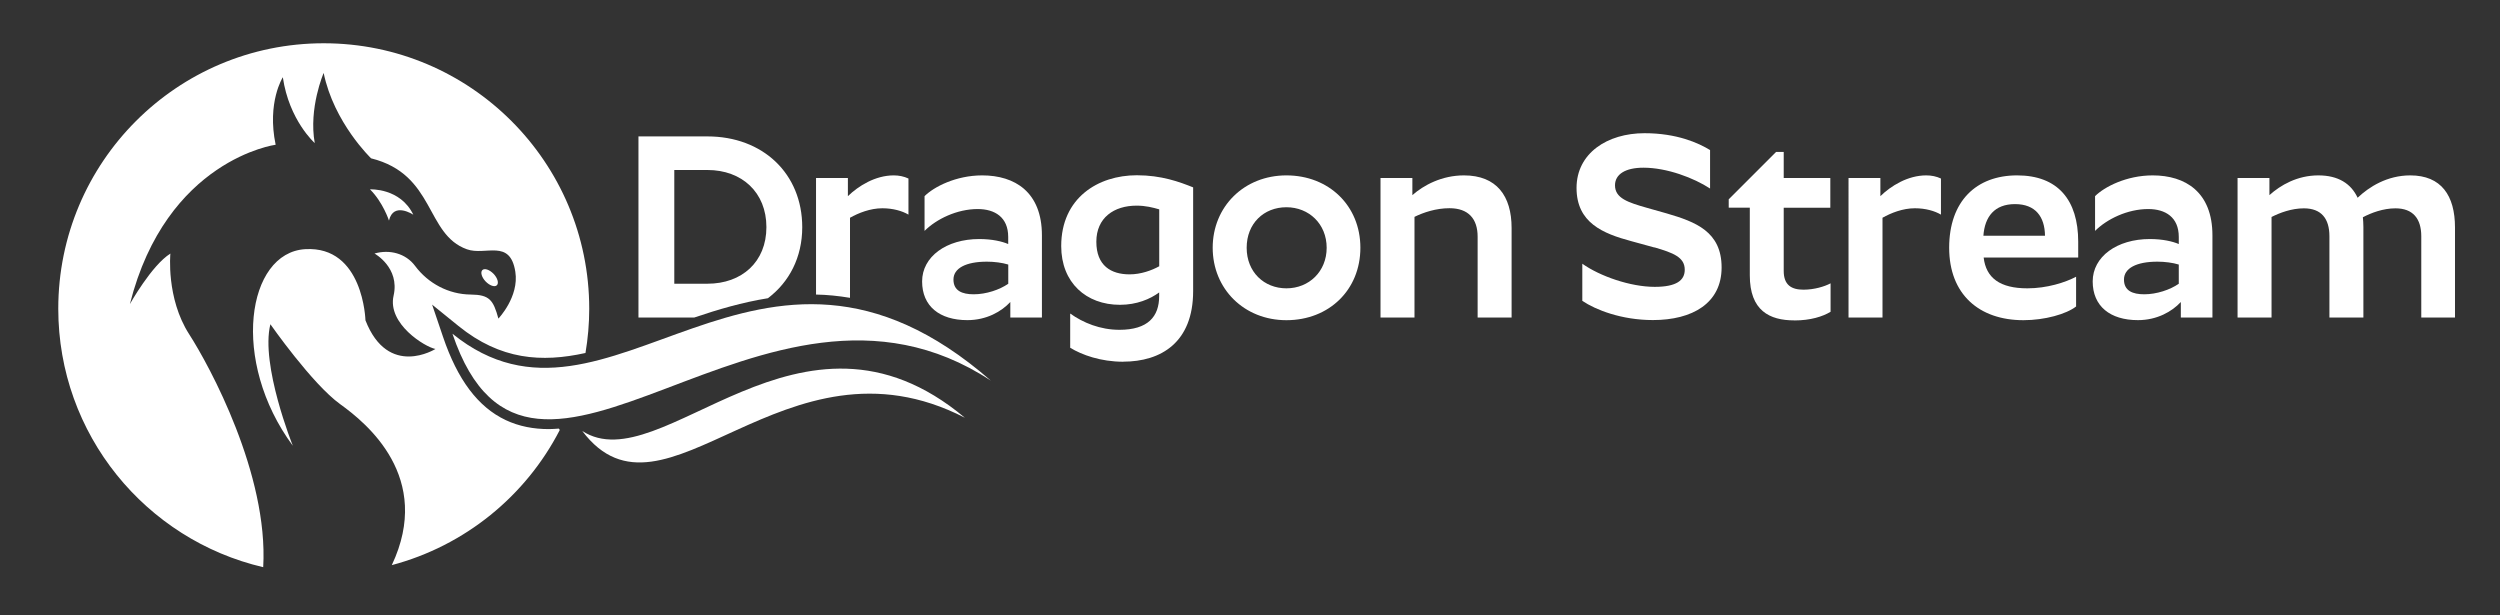 <svg id="Layer_1" data-name="Layer 1" xmlns="http://www.w3.org/2000/svg" width="390" height="96" viewBox="0 0 390 96">
  <rect x="0" y="0" width="390" height="96" fill="#333333" stroke="none"/>
  <defs>
    <style>
      .cls-1 {
        fill: #fff;
      }
    </style>
  </defs>
  <path class="cls-1" d="M91.33,55.09c.38-2.25,.59-4.56,.59-6.92,0-22.87-18.54-41.42-41.42-41.42S9.09,25.29,9.09,48.16c0,19.62,13.65,36.04,31.97,40.32,.83-14.49-8.37-31.4-11.55-36.34-3.62-5.63-2.93-12.58-2.93-12.58-2.93,1.82-6.32,7.88-6.32,7.88,5.7-22.58,22.74-24.86,22.74-24.86-1.38-6.63,1.12-10.53,1.12-10.53,.98,6.73,4.98,10.27,4.98,10.27-.98-5.45,1.39-10.94,1.39-10.94,1.59,7.76,7.4,13.32,7.4,13.32,10.05,2.51,8.43,11.86,14.95,14.19,2.9,1.04,6.73-1.69,7.55,3.5,.62,3.91-2.64,7.31-2.64,7.31-.8-2.91-1.39-3.72-4.32-3.75-3.43-.03-6.63-1.72-8.68-4.47-1.46-1.96-3.98-2.6-6.33-1.93,0,0,3.98,2.18,2.98,6.57s4.89,8.01,6.53,8.32c0,0-7.37,4.62-10.92-4.47,0,0-.31-11.64-9.4-11.1-9.09,.54-11.71,17.42-1.93,30.67,0,0-5.08-12.64-3.5-18.96,0,0,6.51,9.32,10.9,12.48,4.09,2.94,14.51,11.41,8.04,25.1,11.42-3.03,20.91-10.79,26.21-21.09l-.16-.21c-.52,.04-1.04,.08-1.55,.08-2.39,0-4.63-.42-6.74-1.41-4.3-2.03-7.5-6.28-9.77-12.99l-1.7-5.02,4.12,3.34c6.56,5.31,12.99,5.71,19.79,4.21v.02Z"/>
  <path class="cls-1" d="M77.51,44.5c.34-.33,.11-1.13-.51-1.78-.63-.65-1.41-.92-1.75-.59-.34,.33-.11,1.13,.51,1.78,.63,.65,1.41,.92,1.75,.59Z"/>
  <path class="cls-1" d="M64.48,33.5c-2.04-4.22-6.76-3.96-6.76-3.96,2.04,2.03,2.96,4.87,2.96,4.87,.7-2.99,3.8-.91,3.8-.91Z"/>
  <path class="cls-1" d="M70.58,52.06c24.5,19.85,47.49-24.57,83.99,7.32-35.64-23.49-71.62,29.25-83.99-7.32Z"/>
  <path class="cls-1" d="M90.83,67.23c12.79,16.96,31.46-16.61,59.69-2.06-25.71-21.58-47.31,10.1-59.69,2.06Z"/>
  <g>
    <path class="cls-1" d="M152.53,32.61c-3.24,0-6.45,1.56-8.3,3.41v-5.42c1.44-1.44,4.89-3.24,8.99-3.24,5.09,0,9.32,2.59,9.32,9.36v12.81h-4.93v-2.42c-1.36,1.48-3.7,2.83-6.7,2.83-4.35,0-7.06-2.18-7.06-6.04s3.78-6.61,8.91-6.61c2.01,0,3.57,.37,4.52,.78v-1.11c0-3.08-2.09-4.35-4.76-4.35h0Zm4.76,11.66v-3c-.94-.29-2.18-.45-3.33-.45-3.29,0-5.22,1.03-5.22,2.79s1.36,2.3,3.16,2.3c1.93,0,4.03-.7,5.38-1.64h0Z"/>
    <path class="cls-1" d="M175.21,56.43c-3.49,0-6.45-1.07-8.26-2.18v-5.34c2.01,1.44,4.68,2.54,7.68,2.54,4.44,0,6.2-2.05,6.2-5.26v-.57c-1.4,1.03-3.49,1.93-6.12,1.93-5.26,0-9.16-3.45-9.16-9.16,0-7.52,5.75-11.05,11.79-11.05,3.86,0,6.65,1.03,8.79,1.89v16.18c0,8.01-5.01,11.01-10.93,11.01h.01Zm5.63-14.9v-8.87c-.99-.29-2.14-.58-3.53-.58-3.53,0-6.28,1.89-6.28,5.63s2.3,5.09,5.18,5.09c1.77,0,3.45-.61,4.64-1.27h0Z"/>
    <path class="cls-1" d="M200.68,49.95c-6.61,0-11.5-4.89-11.5-11.3s4.89-11.29,11.5-11.29,11.54,4.72,11.54,11.29-4.89,11.3-11.54,11.3Zm0-4.97c3.53,0,6.28-2.63,6.28-6.33s-2.75-6.32-6.28-6.32-6.2,2.54-6.2,6.32,2.71,6.33,6.2,6.33Z"/>
    <path class="cls-1" d="M220.66,33.84v15.69h-5.3V27.77h4.97v2.67c1.77-1.56,4.6-3.08,8.05-3.08,5.09,0,7.43,3.2,7.43,8.21v13.96h-5.3v-12.61c0-2.79-1.44-4.44-4.39-4.44-2.09,0-4.07,.66-5.46,1.35h0Z"/>
    <path class="cls-1" d="M258.09,38.61l-3.61-.99c-4.44-1.19-8.54-2.88-8.54-8.3s4.81-8.54,10.6-8.54c5.05,0,8.42,1.52,10.23,2.63v6c-2.51-1.64-6.7-3.25-10.39-3.25-2.83,0-4.44,1.03-4.44,2.75,0,2.01,2.01,2.67,5.05,3.53l3.04,.86c4.48,1.31,8.54,2.83,8.54,8.42s-4.56,8.21-10.72,8.21c-4.89,0-8.95-1.6-11.01-3v-5.79c2.71,1.93,7.48,3.61,11.3,3.61,3.41,0,4.68-1.03,4.68-2.67,0-1.97-1.81-2.63-4.72-3.49v.02Z"/>
    <path class="cls-1" d="M279.91,49.98c-3.86,0-6.94-1.52-6.94-7.02v-10.56h-3.29v-1.31l7.39-7.39h1.19v4.07h7.27v4.64h-7.27v9.86c0,2.18,1.19,2.92,3.08,2.92,1.68,0,3.29-.49,4.23-.99v4.44c-1.23,.74-3.12,1.35-5.67,1.35h.01Z"/>
    <path class="cls-1" d="M293.34,27.77v2.83c1.64-1.6,4.27-3.24,7.15-3.24,.82,0,1.6,.16,2.3,.49v5.63c-.99-.58-2.42-.99-4.07-.99-1.89,0-3.74,.74-5.05,1.48v15.57h-5.3V27.77h4.97Z"/>
    <path class="cls-1" d="M315.65,49.95c-6.9,0-11.58-4.03-11.58-11.3s4.23-11.29,10.6-11.29,9.53,3.86,9.53,10.35v2.46h-14.75c.37,3.2,2.55,4.81,6.82,4.81,3.04,0,5.91-.91,7.6-1.81v4.64c-1.52,1.19-4.89,2.14-8.21,2.14h-.01Zm-6.24-13.18h9.61c-.04-2.96-1.48-4.93-4.68-4.93s-4.72,1.97-4.93,4.93Z"/>
    <path class="cls-1" d="M335.13,32.61c-3.24,0-6.45,1.56-8.3,3.41v-5.42c1.44-1.44,4.89-3.24,8.99-3.24,5.09,0,9.32,2.59,9.32,9.36v12.81h-4.93v-2.42c-1.36,1.48-3.7,2.83-6.69,2.83-4.35,0-7.06-2.18-7.06-6.04s3.78-6.61,8.91-6.61c2.01,0,3.57,.37,4.52,.78v-1.11c0-3.08-2.09-4.35-4.76-4.35Zm4.76,11.66v-3c-.94-.29-2.18-.45-3.33-.45-3.29,0-5.22,1.03-5.22,2.79s1.36,2.3,3.16,2.3c1.93,0,4.03-.7,5.38-1.64h0Z"/>
    <path class="cls-1" d="M354.36,33.84v15.69h-5.3V27.77h4.97v2.67c1.73-1.56,4.35-3.08,7.64-3.08,3.08,0,5.09,1.27,6.12,3.49,1.77-1.69,4.6-3.49,8.21-3.49,4.85,0,6.98,3.16,6.98,8.13v14.05h-5.26v-12.69c0-2.75-1.31-4.35-4.02-4.35-1.93,0-3.78,.7-5.09,1.39,.04,.45,.08,.99,.08,1.52v14.13h-5.3v-12.69c0-2.75-1.27-4.35-3.98-4.35-1.93,0-3.78,.7-5.05,1.35h0Z"/>
    <path class="cls-1" d="M132.6,46.45v-12.48c1.31-.74,3.16-1.48,5.05-1.48,1.64,0,3.08,.41,4.07,.99v-5.63c-.7-.33-1.48-.49-2.3-.49-2.87,0-5.5,1.64-7.15,3.24v-2.83h-4.97v18.18c1.73,.03,3.5,.21,5.3,.51h0Z"/>
    <path class="cls-1" d="M119.81,46.51c3.3-2.49,5.34-6.35,5.34-11.06,0-8.38-6.16-14.17-14.79-14.17h-10.76v28.26h8.69c3.7-1.26,7.53-2.38,11.52-3.02h0Zm-14.62-19.99h5.17c5.38,0,9.2,3.49,9.2,8.91s-3.82,8.83-9.2,8.83h-5.17V26.53Z"/>
  </g>
</svg>
